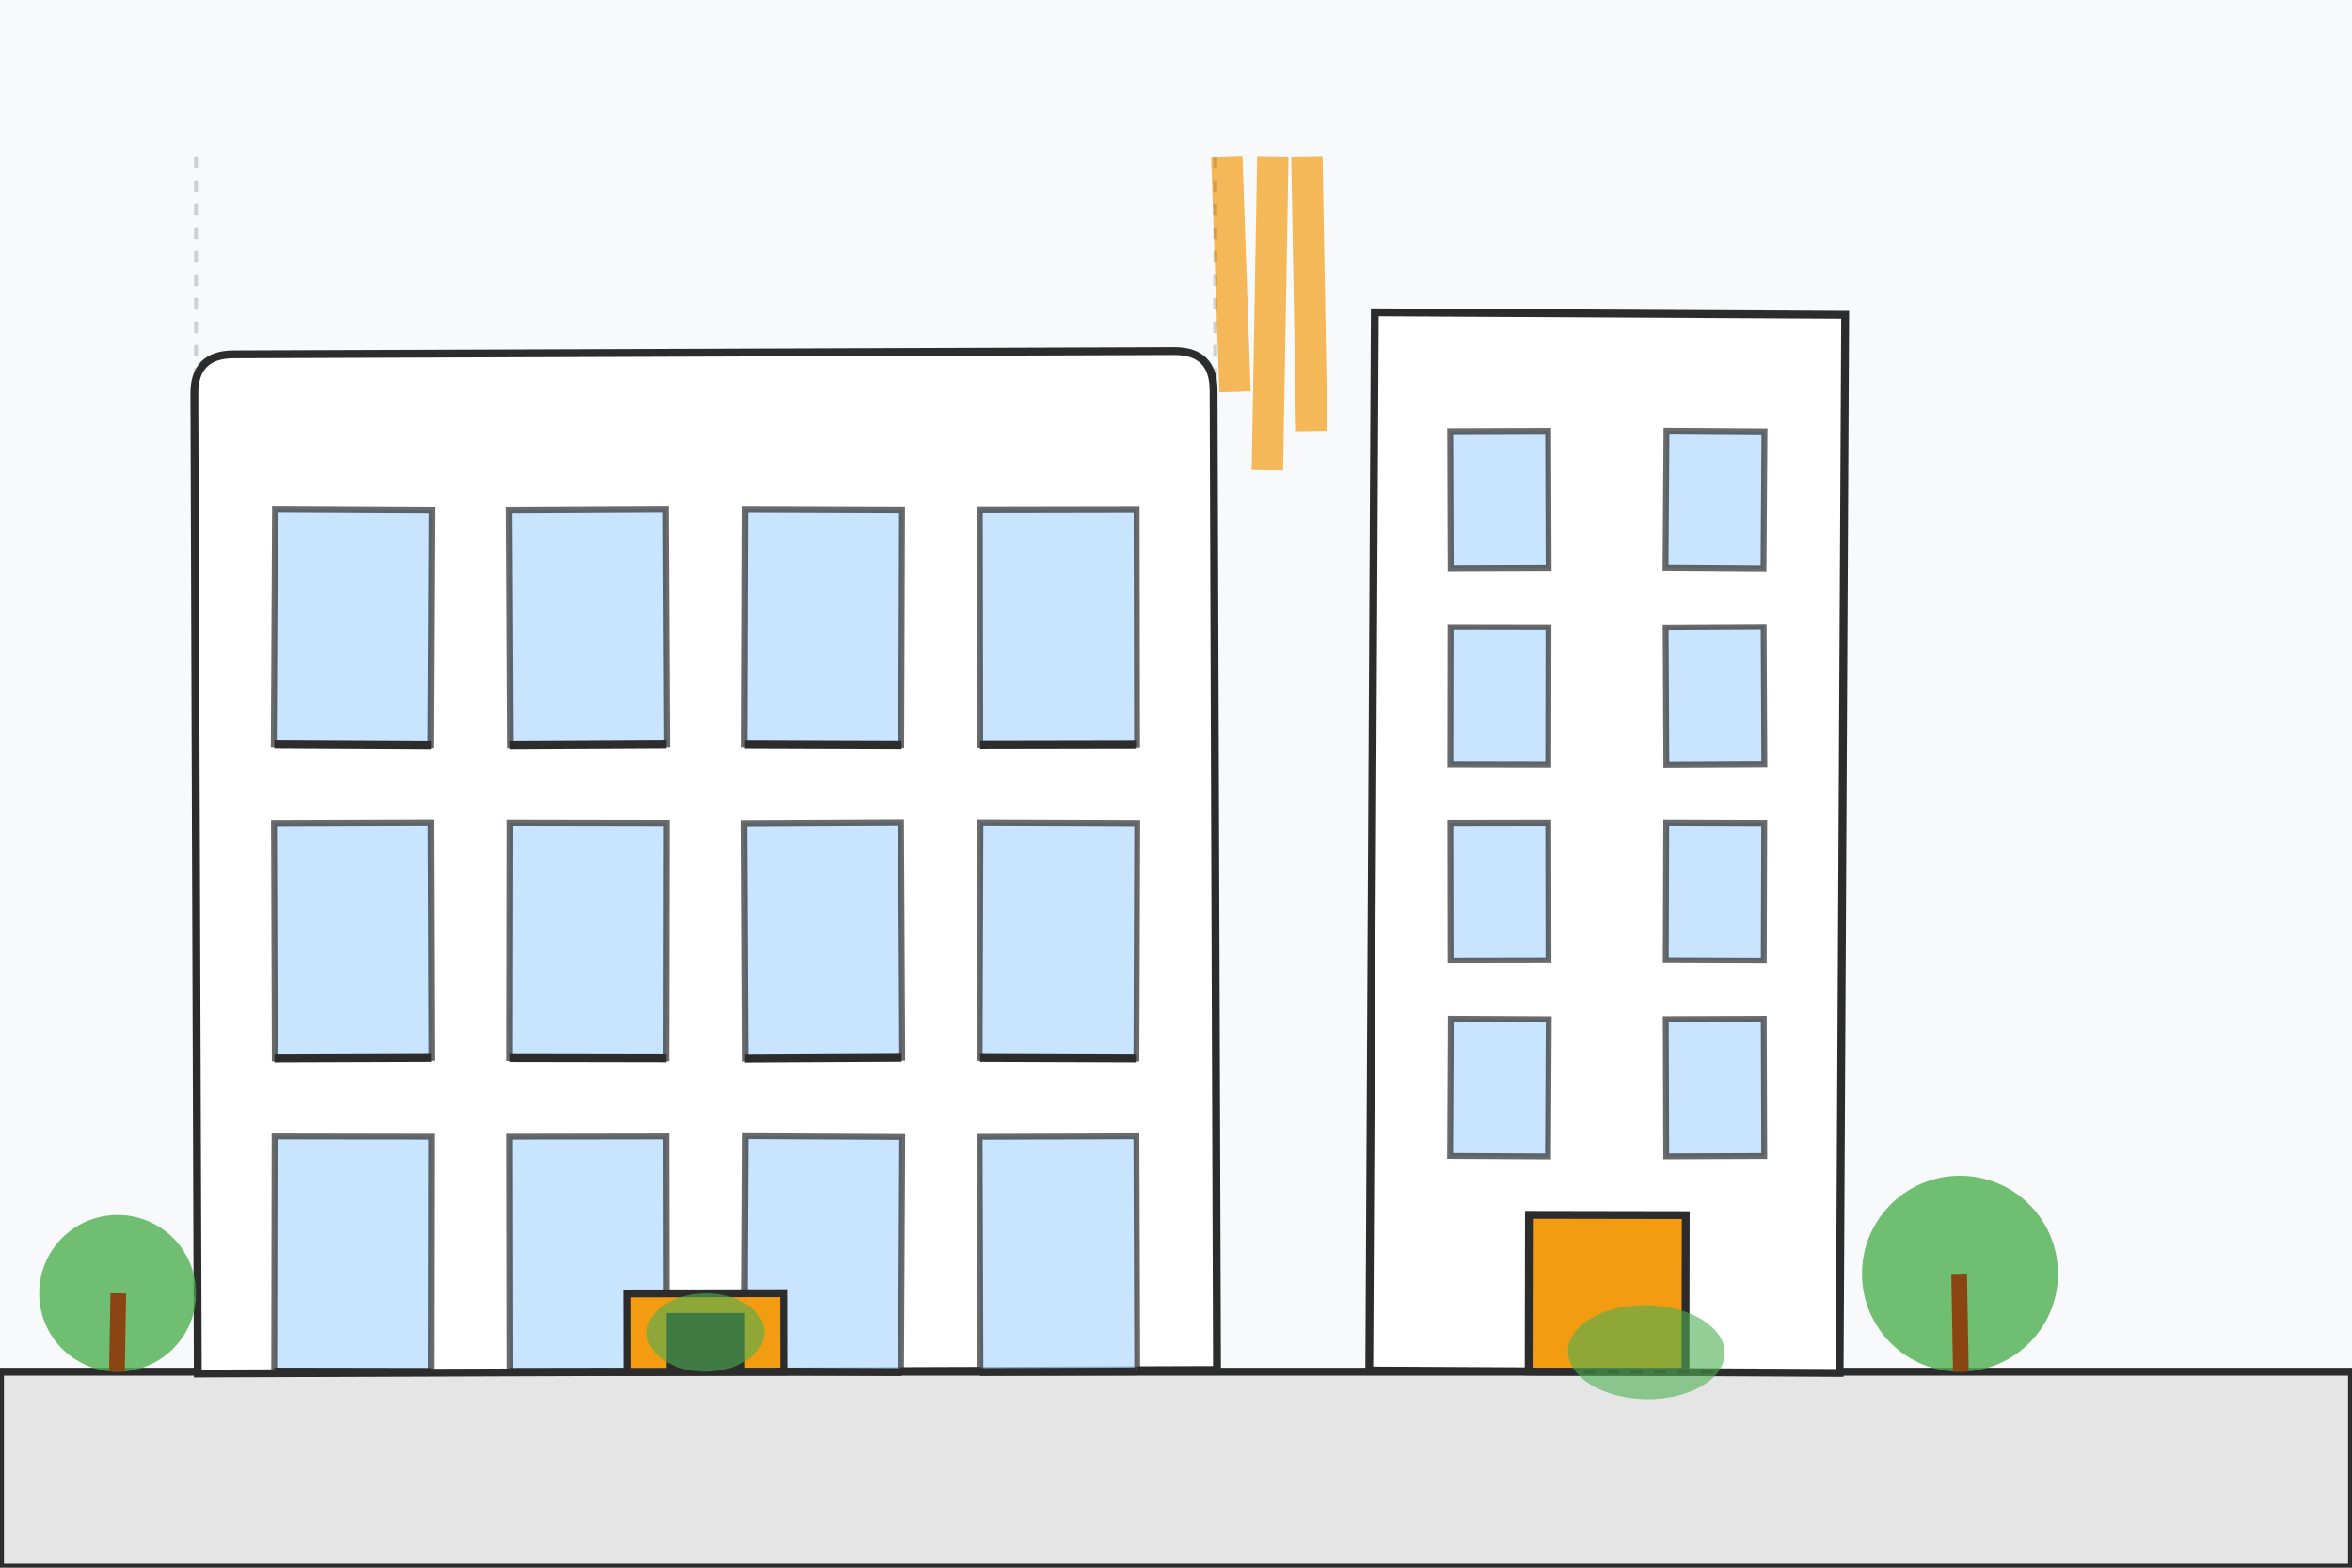 <svg width="600" height="400" viewBox="0 0 600 400" xmlns="http://www.w3.org/2000/svg">
  <defs>
    <style>
      .building { fill: #ffffff; stroke: #2c2c2c; stroke-width: 2; }
      .accent { fill: #f39c12; }
      .dark { fill: #2c2c2c; }
      .glass { fill: #b3d9ff; opacity: 0.7; }
    </style>
    
    <filter id="sketch">
      <feTurbulence baseFrequency="0.04" numOctaves="2" result="noise"/>
      <feDisplacementMap in="SourceGraphic" in2="noise" scale="1"/>
    </filter>
  </defs>
  
  <!-- Background -->
  <rect width="600" height="400" fill="#f8f9fa"/>
  
  <!-- Ground -->
  <rect x="0" y="350" width="600" height="50" fill="#e5e5e5" stroke="#2c2c2c" stroke-width="2"/>
  
  <!-- Modern residential building -->
  <g transform="translate(50, 50)">
    <!-- Main structure -->
    <path d="M0 300 L0 50 Q0 40 10 40 L250 40 Q260 40 260 50 L260 300 Z" 
          class="building" transform="rotate(-0.2 130 170)" style="filter: url(#sketch)"/>
    
    <!-- Balcony sections -->
    <rect x="20" y="80" width="40" height="60" class="glass" stroke="#2c2c2c" stroke-width="1.5" transform="rotate(0.3 40 110)"/>
    <rect x="80" y="80" width="40" height="60" class="glass" stroke="#2c2c2c" stroke-width="1.5" transform="rotate(-0.3 100 110)"/>
    <rect x="140" y="80" width="40" height="60" class="glass" stroke="#2c2c2c" stroke-width="1.5" transform="rotate(0.2 160 110)"/>
    <rect x="200" y="80" width="40" height="60" class="glass" stroke="#2c2c2c" stroke-width="1.5" transform="rotate(-0.1 220 110)"/>
    
    <rect x="20" y="160" width="40" height="60" class="glass" stroke="#2c2c2c" stroke-width="1.5" transform="rotate(-0.2 40 190)"/>
    <rect x="80" y="160" width="40" height="60" class="glass" stroke="#2c2c2c" stroke-width="1.5" transform="rotate(0.1 100 190)"/>
    <rect x="140" y="160" width="40" height="60" class="glass" stroke="#2c2c2c" stroke-width="1.5" transform="rotate(-0.3 160 190)"/>
    <rect x="200" y="160" width="40" height="60" class="glass" stroke="#2c2c2c" stroke-width="1.5" transform="rotate(0.2 220 190)"/>
    
    <rect x="20" y="240" width="40" height="60" class="glass" stroke="#2c2c2c" stroke-width="1.5" transform="rotate(0.1 40 270)"/>
    <rect x="80" y="240" width="40" height="60" class="glass" stroke="#2c2c2c" stroke-width="1.5" transform="rotate(-0.1 100 270)"/>
    <rect x="140" y="240" width="40" height="60" class="glass" stroke="#2c2c2c" stroke-width="1.5" transform="rotate(0.3 160 270)"/>
    <rect x="200" y="240" width="40" height="60" class="glass" stroke="#2c2c2c" stroke-width="1.5" transform="rotate(-0.2 220 270)"/>
    
    <!-- Balcony railings -->
    <g stroke="#2c2c2c" stroke-width="2" fill="none">
      <line x1="20" y1="140" x2="60" y2="140" transform="rotate(0.3 40 140)"/>
      <line x1="80" y1="140" x2="120" y2="140" transform="rotate(-0.3 100 140)"/>
      <line x1="140" y1="140" x2="180" y2="140" transform="rotate(0.2 160 140)"/>
      <line x1="200" y1="140" x2="240" y2="140" transform="rotate(-0.1 220 140)"/>
      
      <line x1="20" y1="220" x2="60" y2="220" transform="rotate(-0.2 40 220)"/>
      <line x1="80" y1="220" x2="120" y2="220" transform="rotate(0.1 100 220)"/>
      <line x1="140" y1="220" x2="180" y2="220" transform="rotate(-0.3 160 220)"/>
      <line x1="200" y1="220" x2="240" y2="220" transform="rotate(0.2 220 220)"/>
      
      <line x1="20" y1="300" x2="60" y2="300" transform="rotate(0.1 40 300)"/>
      <line x1="80" y1="300" x2="120" y2="300" transform="rotate(-0.1 100 300)"/>
      <line x1="140" y1="300" x2="180" y2="300" transform="rotate(0.3 160 300)"/>
      <line x1="200" y1="300" x2="240" y2="300" transform="rotate(-0.2 220 300)"/>
    </g>
    
    <!-- Entrance -->
    <rect x="110" y="280" width="40" height="20" class="accent" stroke="#2c2c2c" stroke-width="2" transform="rotate(-0.1 130 290)"/>
    <rect x="120" y="285" width="20" height="15" class="dark"/>
  </g>
  
  <!-- Side building -->
  <g transform="translate(350, 80)">
    <rect x="0" y="0" width="120" height="270" class="building" transform="rotate(0.3 60 135)" style="filter: url(#sketch)"/>
    
    <!-- Windows -->
    <rect x="20" y="30" width="25" height="35" class="glass" stroke="#2c2c2c" stroke-width="1.5" transform="rotate(-0.2 32.5 47.5)"/>
    <rect x="75" y="30" width="25" height="35" class="glass" stroke="#2c2c2c" stroke-width="1.5" transform="rotate(0.4 87.5 47.5)"/>
    
    <rect x="20" y="80" width="25" height="35" class="glass" stroke="#2c2c2c" stroke-width="1.5" transform="rotate(0.1 32.5 97.5)"/>
    <rect x="75" y="80" width="25" height="35" class="glass" stroke="#2c2c2c" stroke-width="1.5" transform="rotate(-0.3 87.5 97.5)"/>
    
    <rect x="20" y="130" width="25" height="35" class="glass" stroke="#2c2c2c" stroke-width="1.5" transform="rotate(-0.1 32.5 147.5)"/>
    <rect x="75" y="130" width="25" height="35" class="glass" stroke="#2c2c2c" stroke-width="1.5" transform="rotate(0.2 87.5 147.5)"/>
    
    <rect x="20" y="180" width="25" height="35" class="glass" stroke="#2c2c2c" stroke-width="1.5" transform="rotate(0.3 32.5 197.5)"/>
    <rect x="75" y="180" width="25" height="35" class="glass" stroke="#2c2c2c" stroke-width="1.5" transform="rotate(-0.2 87.5 197.5)"/>
    
    <!-- Entrance -->
    <rect x="40" y="230" width="40" height="40" class="accent" stroke="#2c2c2c" stroke-width="2" transform="rotate(0.1 60 250)"/>
  </g>
  
  <!-- Landscaping -->
  <g>
    <!-- Trees -->
    <circle cx="30" cy="330" r="20" fill="#4CAF50" opacity="0.8" transform="rotate(-1 30 330)"/>
    <rect x="28" y="330" width="4" height="20" fill="#8B4513" transform="rotate(1 30 340)"/>
    
    <circle cx="500" cy="325" r="25" fill="#4CAF50" opacity="0.8" transform="rotate(2 500 325)"/>
    <rect x="498" y="325" width="4" height="25" fill="#8B4513" transform="rotate(-1 500 337.5)"/>
    
    <!-- Bushes -->
    <ellipse cx="180" cy="340" rx="15" ry="10" fill="#4CAF50" opacity="0.6" transform="rotate(-0.5 180 340)"/>
    <ellipse cx="420" cy="345" rx="20" ry="12" fill="#4CAF50" opacity="0.6" transform="rotate(1 420 345)"/>
  </g>
  
  <!-- Architectural details -->
  <g class="accent" opacity="0.7">
    <rect x="310" y="40" width="8" height="60" transform="rotate(-2 314 70)"/>
    <rect x="320" y="40" width="8" height="80" transform="rotate(1 324 80)"/>
    <rect x="330" y="40" width="8" height="70" transform="rotate(-1 334 75)"/>
  </g>
  
  <!-- Hand-drawn construction lines -->
  <g stroke="#2c2c2c" stroke-width="1" opacity="0.2" fill="none" stroke-dasharray="3,3">
    <line x1="50" y1="350" x2="310" y2="350"/>
    <line x1="350" y1="350" x2="470" y2="350"/>
    <line x1="50" y1="40" x2="50" y2="350"/>
    <line x1="310" y1="40" x2="310" y2="350"/>
  </g>
</svg>
